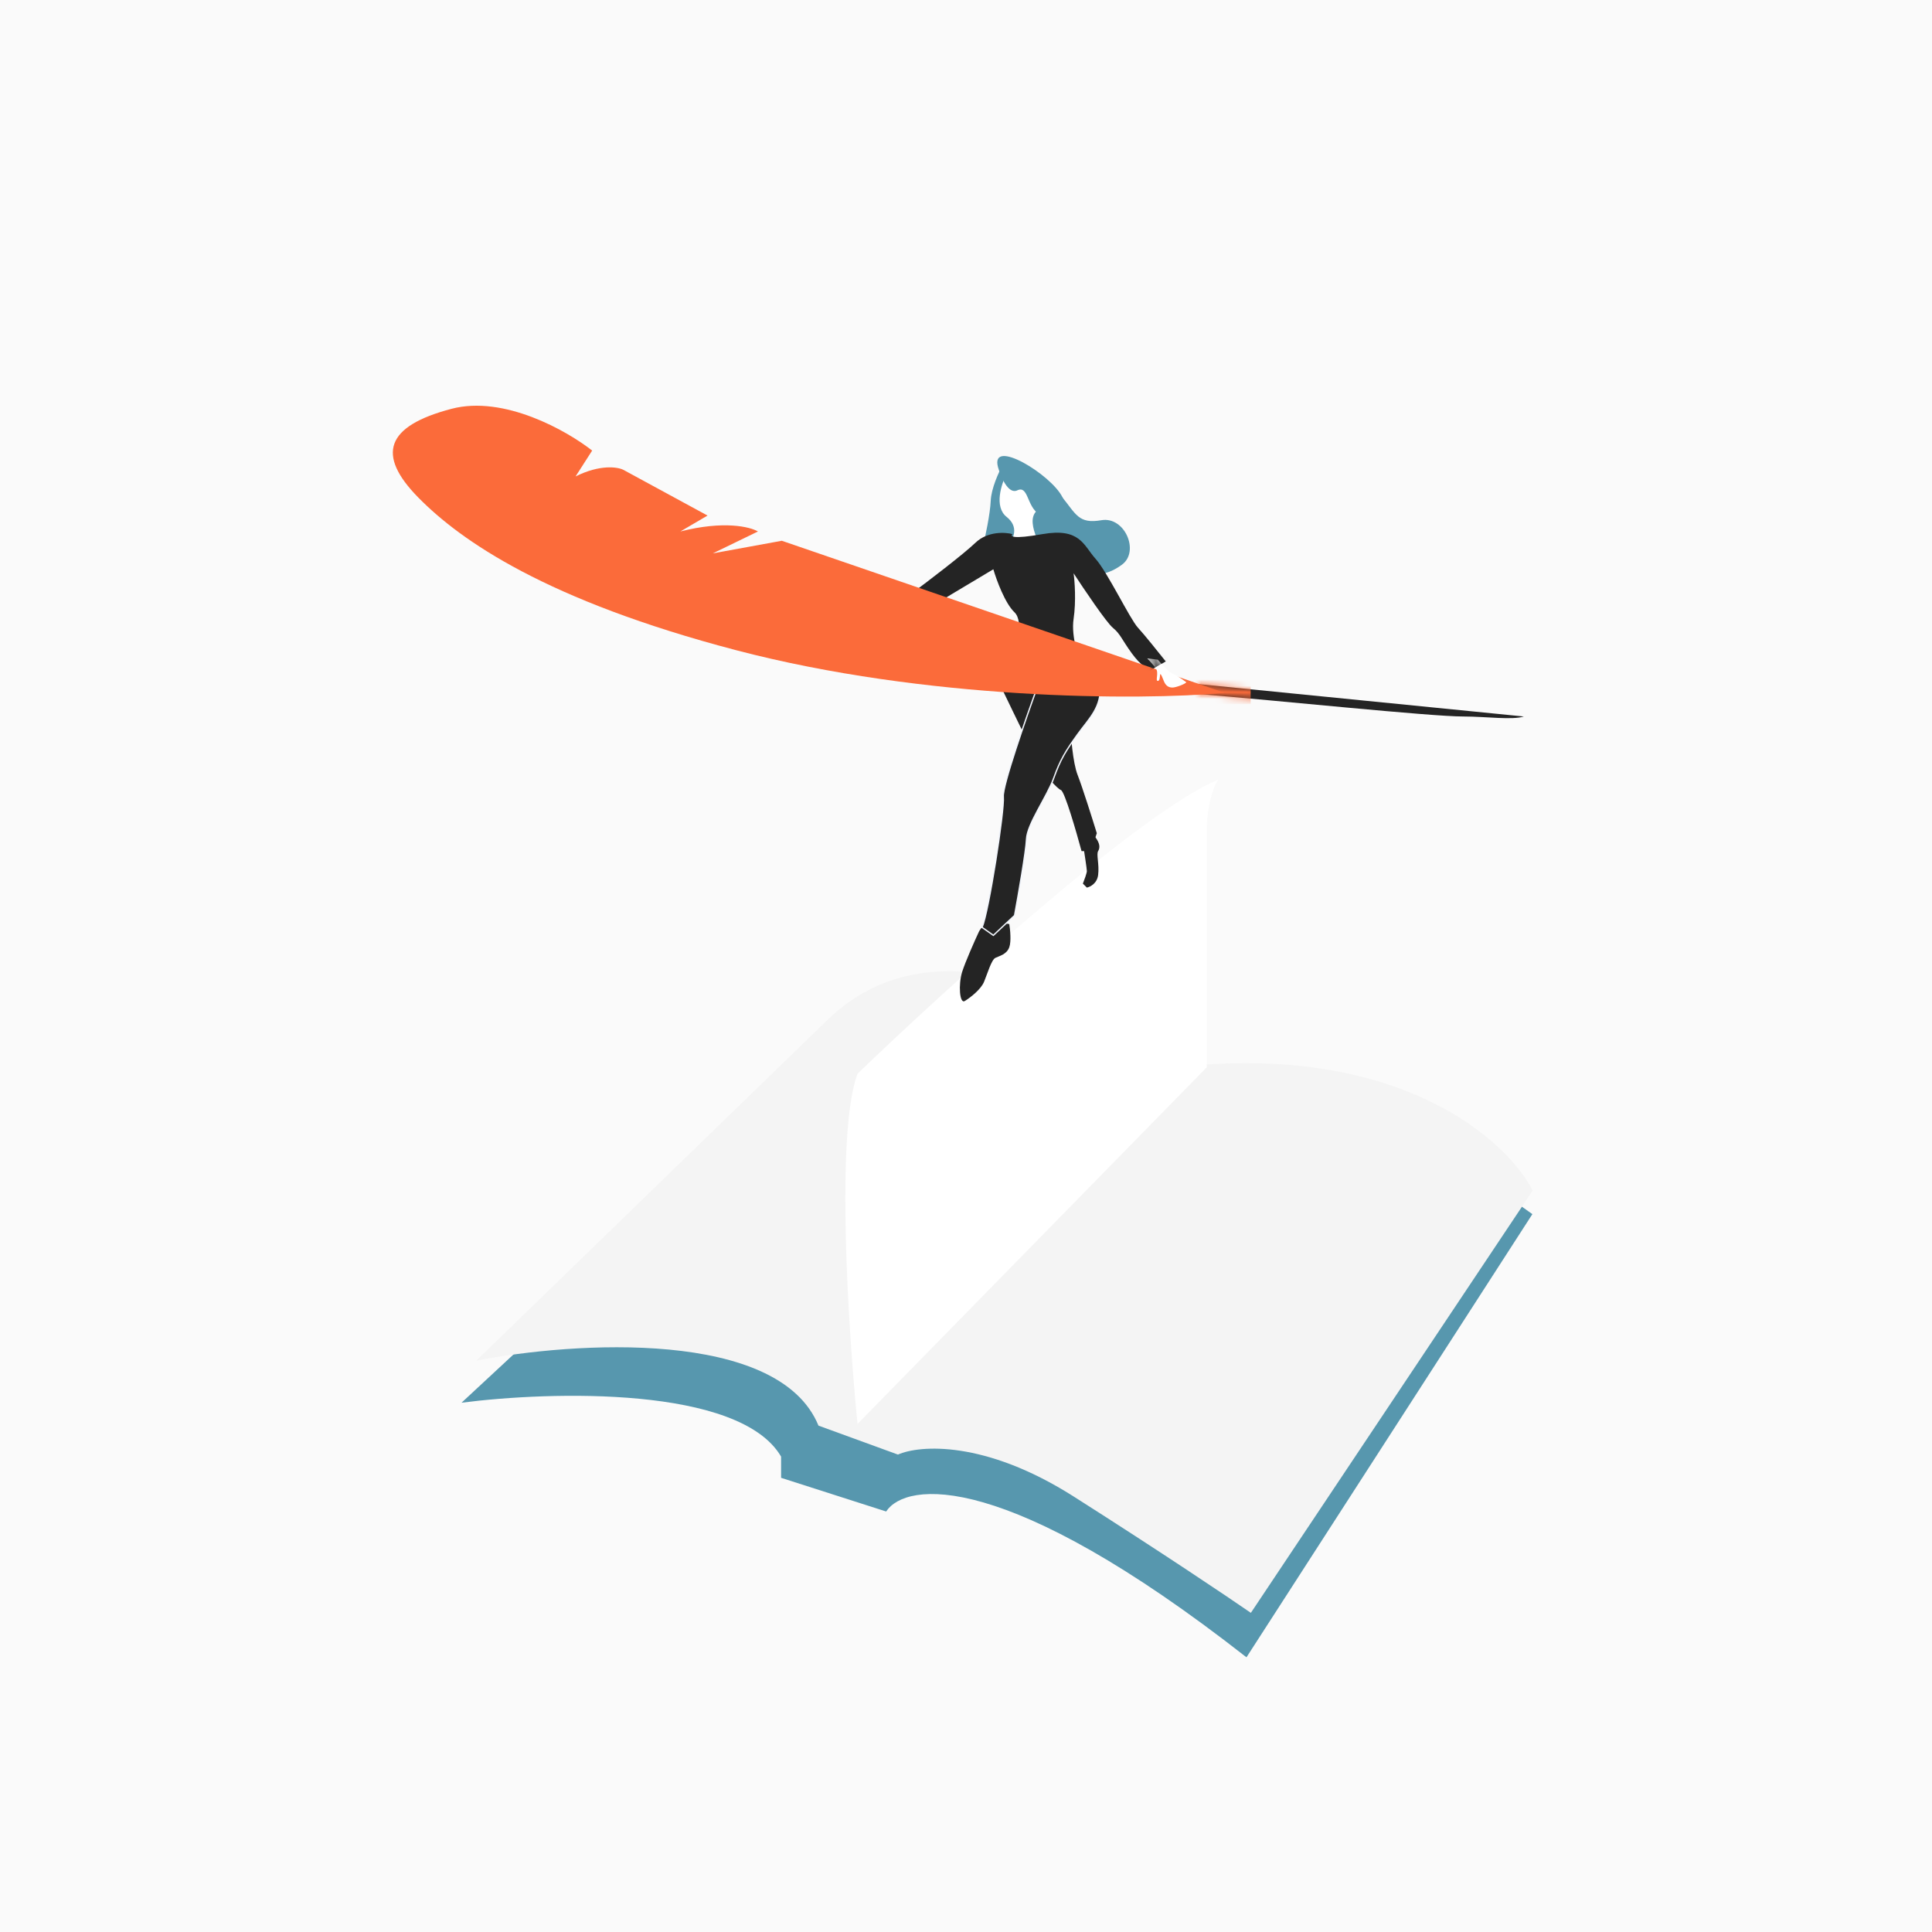 <?xml version="1.0" encoding="UTF-8"?> <svg xmlns="http://www.w3.org/2000/svg" width="300" height="300" viewBox="0 0 300 300" fill="none"> <rect width="300" height="300" fill="#FAFAFA"></rect> <path d="M71.663 217.814L81.912 208.297L233.607 185.446L237.947 188.531L193.552 257.345C156.154 228.063 140.669 230.05 137.601 234.704L121.287 229.475V226.18C114.845 215.178 85.52 216.019 71.663 217.814Z" fill="#5797AE"></path> <path d="M127.092 221.369C120.901 206.268 89.094 208.349 73.965 211.277L128.556 158.307C145.665 141.783 171.661 156.372 182.52 165.732C216.99 161.8 233.869 176.853 238 184.871L194.233 250.443C190.782 248.055 180.439 241.093 166.676 232.35C152.913 223.608 142.779 224.385 139.432 225.866L127.092 221.369Z" fill="#F4F4F4"></path> <path d="M153.837 77.791C153.755 79.768 152.979 83.42 152.602 84.999C153.013 85.617 154.888 87.017 159.089 87.677C164.34 88.5 163.62 85.72 166.194 87.677C168.768 89.633 171.445 89.736 174.226 87.677C177.006 85.617 174.638 80.16 171.034 80.777C167.43 81.395 167.121 79.851 164.752 76.967C162.858 74.661 161.835 74.633 161.56 74.908L155.691 72.231C155.107 73.26 153.92 75.814 153.837 77.791Z" fill="#5797AE"></path> <path d="M156.307 80.262C154.33 78.697 155.484 75.148 156.307 73.569C158.161 70.995 160.838 73.981 161.559 76.658C162.28 79.335 160.838 78.718 160.426 80.262C160.097 81.498 160.838 83.317 161.25 84.072L156.616 84.484C157.337 83.729 158.285 81.827 156.307 80.262Z" fill="white"></path> <path d="M157.955 76.144C156.555 76.803 155.381 74.016 154.969 72.54C153.733 67.906 163.207 73.673 164.957 77.174C166.708 80.675 163.31 81.087 161.353 79.851C159.397 78.616 159.706 75.32 157.955 76.144Z" fill="#5797AE"></path> <path d="M151.465 84.278C153.36 82.466 156.099 82.63 157.231 82.939C156.819 83.282 157.169 83.763 161.865 82.939C167.734 81.91 168.249 84.69 170.103 86.749C171.956 88.809 175.457 96.12 176.693 97.458C177.682 98.529 179.988 101.406 181.018 102.71L178.649 104.049C178.238 103.946 177.084 103.287 175.766 101.474C174.119 99.209 174.016 98.488 172.78 97.458C171.792 96.635 168.318 91.486 166.705 89.015C166.876 90.216 167.117 93.319 166.705 96.12C166.293 98.921 167.563 102.573 168.249 104.049L157.231 103.74C157.952 101.44 159.023 96.49 157.54 95.09C156.057 93.69 154.726 90.044 154.245 88.397L144.772 94.06L141.477 92.207C144.017 90.319 149.57 86.09 151.465 84.278Z" fill="#242424"></path> <path d="M189.16 121.077C177.07 126.055 146.787 153.584 133.157 166.726C129.726 175.846 131.727 206.781 133.157 221.108L187.382 165.733V129.182C187.382 124.706 188.567 121.913 189.16 121.077Z" fill="white"></path> <path d="M149.408 150.901C149.902 149.336 151.33 146.13 151.982 144.723C152.284 144.064 153.138 143.281 153.527 142.972L156.719 143.487C156.856 144.311 157.049 146.185 156.719 147.091C156.307 148.224 155.174 148.43 154.557 148.739C153.939 149.048 153.321 151.21 152.806 152.446C152.291 153.681 150.644 154.917 149.82 155.432C148.996 155.947 148.79 152.858 149.408 150.901Z" fill="#242424"></path> <path d="M168.767 135.249C168.767 134.92 168.355 132.229 168.149 130.925C168.492 130.238 169.343 129.071 170.002 129.895C170.826 130.925 170.826 131.645 170.517 132.16C170.208 132.675 170.723 134.22 170.517 135.867C170.353 137.185 169.282 137.721 168.767 137.824L168.149 137.206C168.355 136.691 168.767 135.579 168.767 135.249Z" fill="#242424"></path> <path d="M161.868 119.701C161.539 119.289 157.406 110.743 155.381 106.521C164.195 104.379 166.262 109.473 166.193 112.287C166.262 114.175 166.584 118.424 167.326 120.319C168.067 122.214 169.625 127.15 170.312 129.381L169.385 132.161H167.943C167.12 129.106 165.328 122.935 164.751 122.687C164.031 122.378 162.28 120.216 161.868 119.701Z" fill="#242424"></path> <path d="M155.792 123.717C155.627 122.069 159.362 111.36 161.25 106.211C164.339 105.01 170.579 103.328 170.826 106.211C171.135 109.815 169.179 111.463 167.325 114.037C165.472 116.612 164.648 117.95 163.618 120.833C162.588 123.717 159.499 127.938 159.396 130.307C159.314 132.201 158.126 138.991 157.543 142.149L154.248 145.238L152.497 144.002C153.527 141.634 155.998 125.776 155.792 123.717Z" fill="#242424" stroke="#F1F5FC" stroke-width="0.206"></path> <path d="M236.623 111.258L185.961 106.212V107.756C198.524 108.786 222.104 111.258 227.253 111.258C230.737 111.258 234.838 111.841 236.623 111.258Z" fill="#242424"></path> <path d="M121.399 83.969L190.184 107.587C176.695 108.823 143.744 108.683 114.294 100.96C84.844 93.237 71.561 83.969 64.971 77.276C58.38 70.583 59.925 66.155 70.119 63.478C78.275 61.336 88.071 66.91 91.949 69.965L89.375 73.981C93.164 72.086 95.897 72.505 96.789 72.951L109.866 80.056L105.645 82.528C112.399 80.798 116.491 81.807 117.692 82.528L110.69 85.926L121.399 83.969Z" fill="#FB6B3A"></path> <mask id="mask0_1271_1295" style="mask-type:alpha" maskUnits="userSpaceOnUse" x="185" y="106" width="52" height="6"> <path d="M236.624 111.258L185.962 106.212V107.757C198.524 108.786 222.105 111.258 227.254 111.258C230.738 111.258 234.839 111.841 236.624 111.258Z" fill="#242424"></path> </mask> <g mask="url(#mask0_1271_1295)"> <rect x="184.932" y="105.014" width="9.267" height="4.325" fill="#FB6B3A"></rect> </g> <path d="M182.051 104.6C181.639 104.518 180.369 103.124 179.785 102.438L178.138 102.232C178.412 102.507 179.064 103.2 179.476 103.777C179.991 104.497 179.348 105.733 179.785 105.733C180.403 105.733 179.785 103.365 180.712 105.733C180.949 106.339 181.33 106.763 182.051 106.763C182.627 106.763 184.11 106.179 184.213 105.939C183.664 105.527 182.463 104.683 182.051 104.6Z" fill="white"></path> <mask id="mask1_1271_1295" style="mask-type:alpha" maskUnits="userSpaceOnUse" x="178" y="102" width="7" height="5"> <path d="M182.047 104.602C181.635 104.519 180.365 103.126 179.781 102.439L178.134 102.233C178.408 102.508 179.061 103.201 179.472 103.778C179.987 104.499 179.344 105.734 179.781 105.734C180.399 105.734 179.781 103.366 180.708 105.734C180.945 106.341 181.326 106.764 182.047 106.764C182.623 106.764 184.106 106.181 184.209 105.94C183.66 105.529 182.459 104.684 182.047 104.602Z" fill="white"></path> </mask> <g mask="url(#mask1_1271_1295)"> <rect x="175.862" y="100.808" width="4.531" height="4.232" transform="rotate(-30.592 175.862 100.808)" fill="#242424"></rect> </g> </svg> 